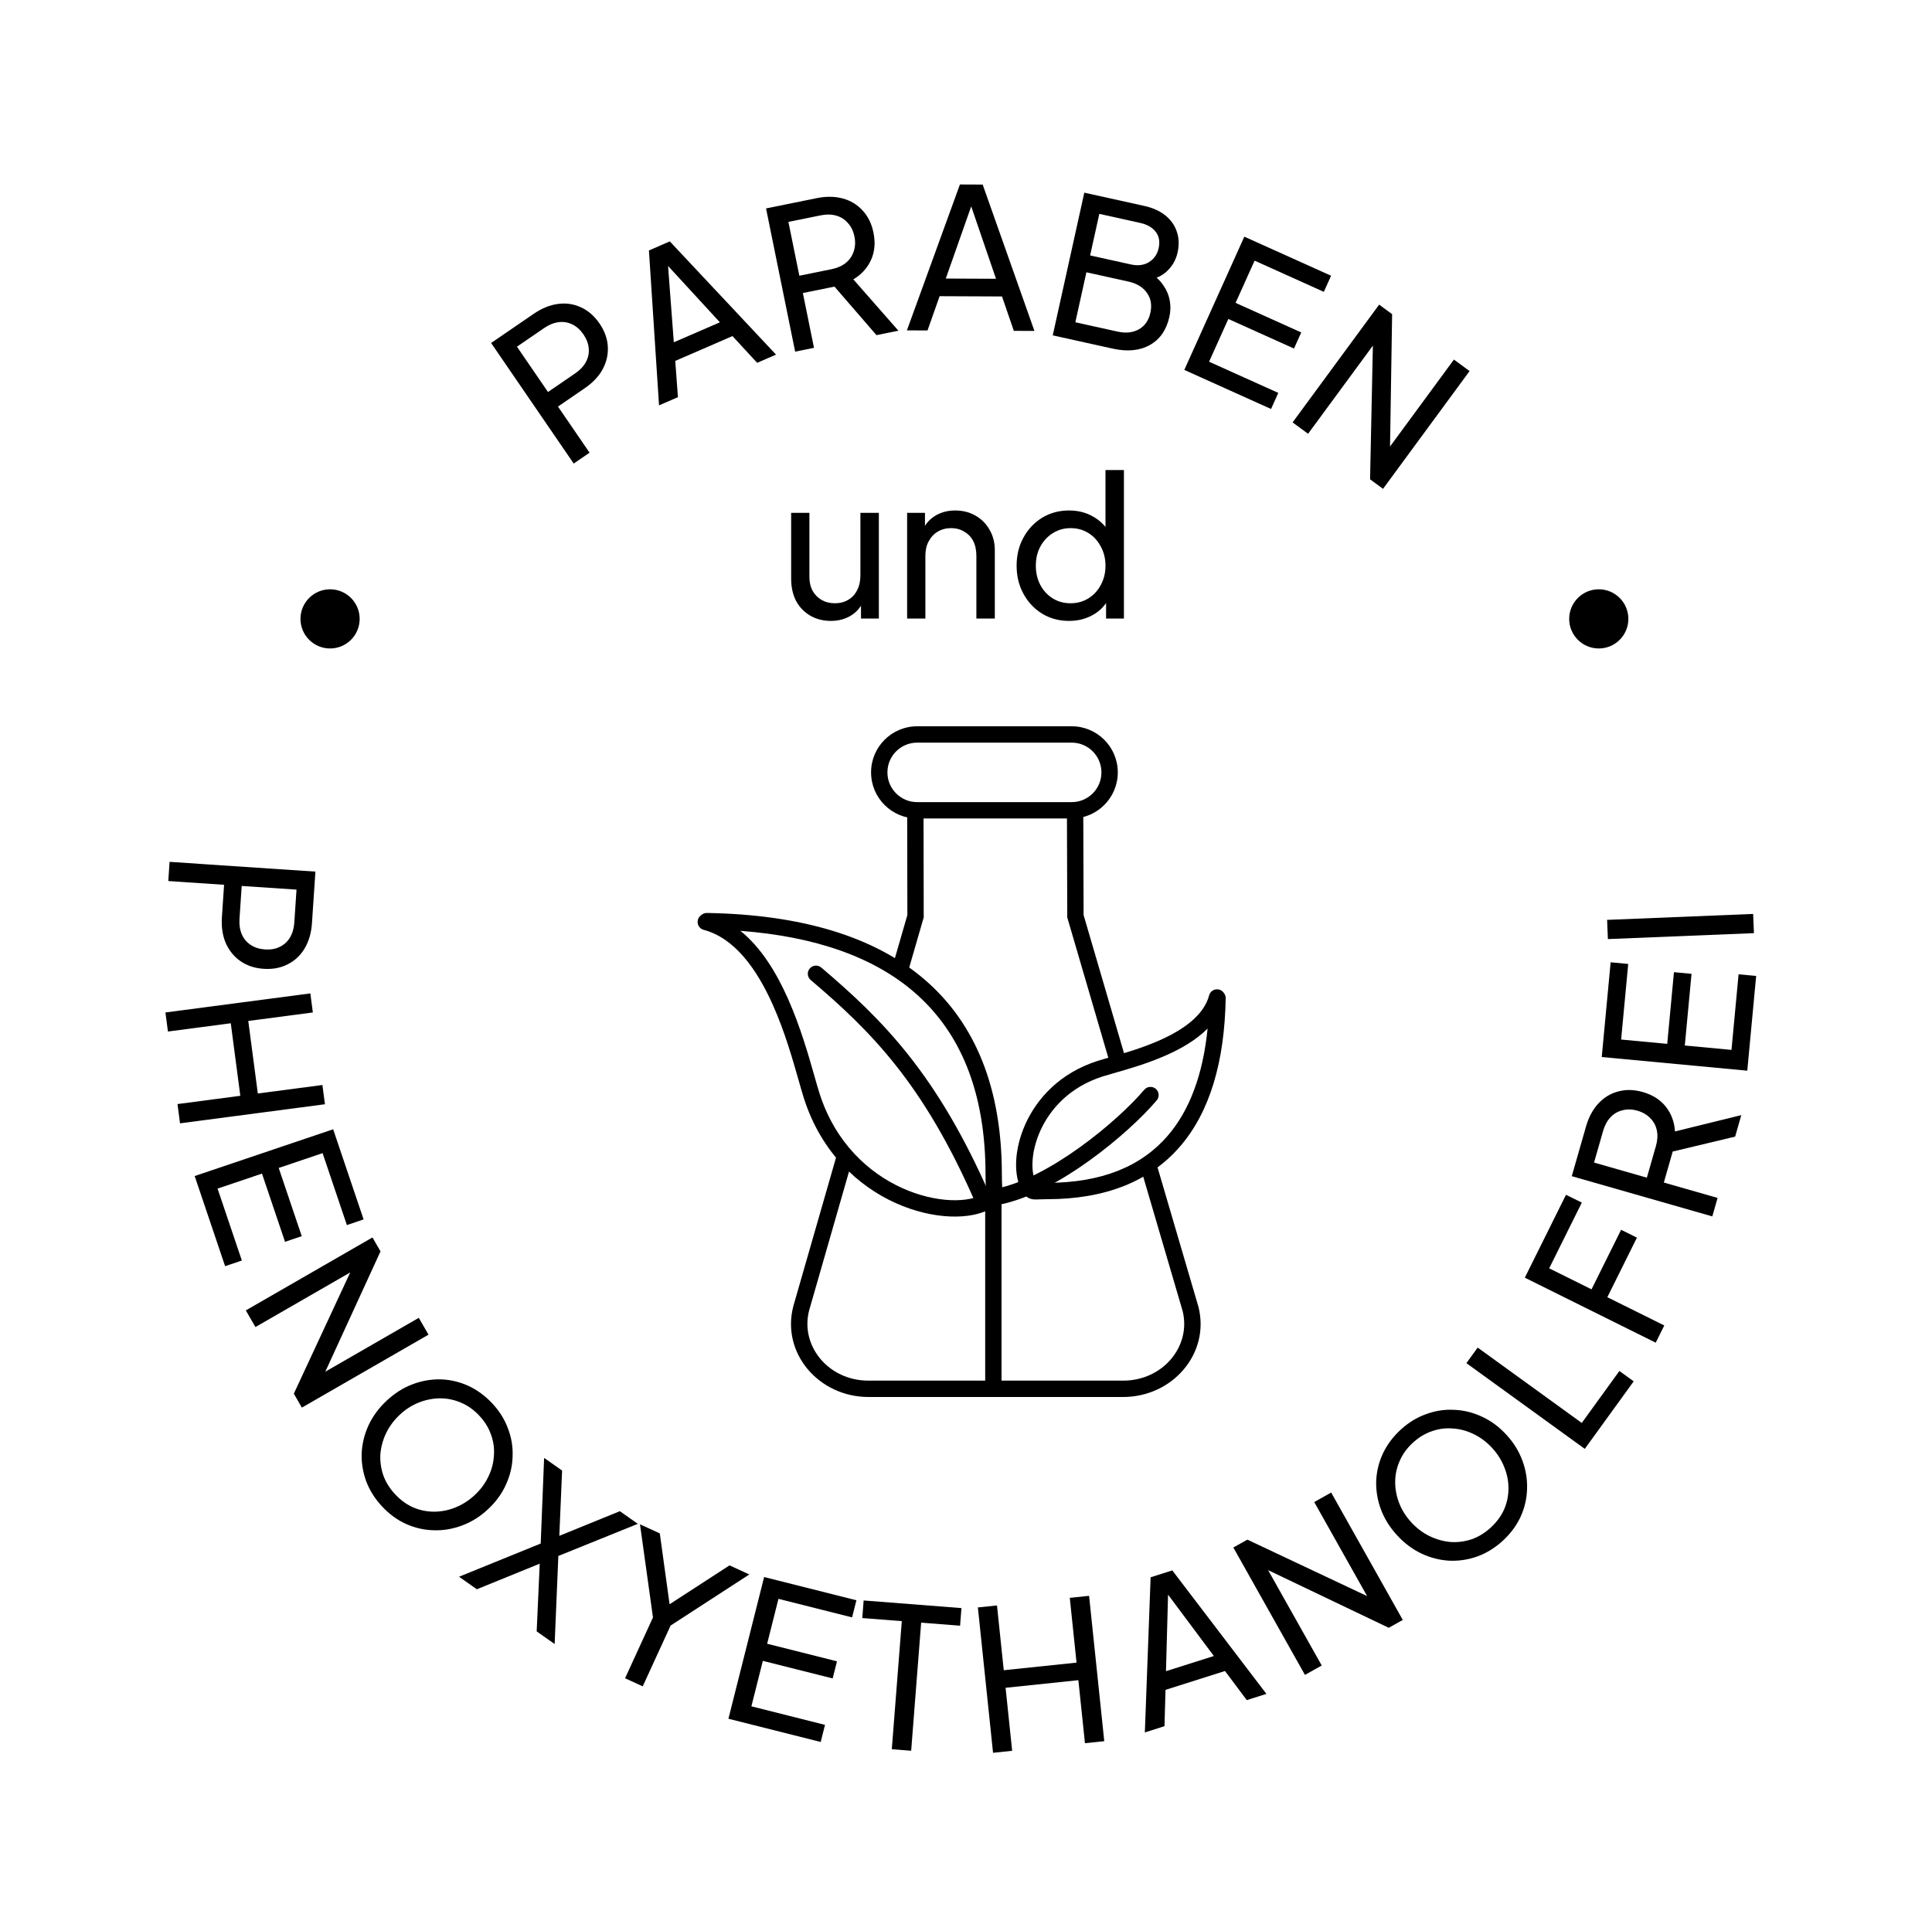 <?xml version="1.0" encoding="UTF-8"?> <svg xmlns="http://www.w3.org/2000/svg" width="131" height="130" viewBox="0 0 131 130" fill="none"><g id="Group 6"><path id="P" d="M38.9 31.436L33.3 23.26L36.186 21.283C36.728 20.912 37.273 20.688 37.824 20.613C38.374 20.537 38.892 20.611 39.38 20.837C39.874 21.057 40.297 21.423 40.648 21.935C40.999 22.447 41.188 22.974 41.214 23.515C41.243 24.043 41.125 24.554 40.861 25.047C40.599 25.527 40.193 25.955 39.644 26.331L37.834 27.572L39.976 30.7L38.9 31.436ZM37.157 26.584L39.001 25.321C39.33 25.095 39.573 24.838 39.729 24.548C39.885 24.258 39.949 23.951 39.92 23.627C39.892 23.302 39.772 22.987 39.562 22.679C39.346 22.365 39.095 22.139 38.808 22.002C38.516 21.858 38.206 21.807 37.88 21.848C37.553 21.889 37.225 22.022 36.896 22.248L35.052 23.511L37.157 26.584Z" fill="black"></path><path id="A" d="M44.686 27.49L44.001 16.985L45.416 16.37L52.619 24.049L51.337 24.605L49.666 22.792L45.786 24.476L45.968 26.934L44.686 27.49ZM45.688 23.213L48.812 21.858L44.913 17.618L45.255 17.47L45.688 23.213Z" fill="black"></path><path id="R" d="M53.915 23.847L51.942 14.135L55.371 13.439C56.014 13.308 56.604 13.315 57.14 13.46C57.676 13.604 58.125 13.875 58.486 14.272C58.856 14.668 59.103 15.169 59.226 15.778C59.366 16.465 59.31 17.082 59.059 17.631C58.809 18.179 58.409 18.618 57.861 18.947L60.916 22.426L59.429 22.727L56.202 18.998L57.15 19.322L54.438 19.872L55.193 23.588L53.915 23.847ZM54.2 18.699L56.39 18.254C56.772 18.177 57.092 18.035 57.349 17.829C57.605 17.623 57.784 17.365 57.884 17.055C57.992 16.743 58.01 16.405 57.935 16.04C57.86 15.666 57.712 15.361 57.492 15.126C57.279 14.879 57.014 14.711 56.697 14.622C56.38 14.532 56.031 14.526 55.648 14.604L53.458 15.049L54.2 18.699Z" fill="black"></path><path id="A_2" d="M61.493 22.405L65.088 12.51L66.631 12.517L70.14 22.443L68.743 22.437L67.942 20.105L63.711 20.087L62.89 22.411L61.493 22.405ZM64.129 18.891L67.534 18.906L65.669 13.457L66.042 13.459L64.129 18.891Z" fill="black"></path><path id="B" d="M71.382 22.743L73.522 13.066L77.588 13.965C78.168 14.094 78.643 14.308 79.013 14.607C79.391 14.909 79.651 15.275 79.792 15.706C79.943 16.13 79.961 16.602 79.847 17.121C79.741 17.598 79.52 18.003 79.183 18.337C78.856 18.664 78.43 18.884 77.906 18.995L78 18.511C78.381 18.759 78.677 19.043 78.888 19.362C79.109 19.674 79.252 20.015 79.316 20.383C79.382 20.743 79.374 21.109 79.291 21.481C79.094 22.373 78.653 23.011 77.969 23.396C77.284 23.78 76.448 23.863 75.461 23.645L71.382 22.743ZM72.914 21.855L75.772 22.487C76.334 22.612 76.818 22.56 77.223 22.332C77.628 22.103 77.888 21.729 78.002 21.21C78.117 20.69 78.039 20.241 77.769 19.864C77.5 19.477 77.084 19.222 76.521 19.097L73.664 18.465L72.914 21.855ZM73.916 17.322L76.683 17.934C77.151 18.038 77.557 17.987 77.902 17.781C78.249 17.567 78.47 17.248 78.564 16.824C78.661 16.382 78.593 16.013 78.359 15.716C78.125 15.419 77.774 15.219 77.306 15.116L74.54 14.504L73.916 17.322Z" fill="black"></path><path id="E" d="M80.302 25.086L84.372 16.05L90.255 18.7L89.763 19.792L85.069 17.677L83.779 20.54L88.231 22.545L87.739 23.637L83.288 21.631L81.982 24.53L86.676 26.645L86.184 27.736L80.302 25.086Z" fill="black"></path><path id="N" d="M87.645 28.645L93.514 20.659L94.393 21.305L94.239 31.13L93.811 30.881L98.584 24.385L99.645 25.165L93.777 33.151L92.898 32.505L93.105 22.653L93.501 22.878L88.696 29.417L87.645 28.645Z" fill="black"></path><path id="P_2" d="M11.498 58.448L21.387 59.11L21.153 62.601C21.109 63.256 20.947 63.823 20.666 64.302C20.385 64.781 20.005 65.142 19.527 65.385C19.048 65.638 18.498 65.743 17.879 65.702C17.259 65.66 16.729 65.483 16.288 65.169C15.855 64.864 15.527 64.456 15.303 63.943C15.088 63.44 15.003 62.856 15.047 62.192L15.194 60.002L11.411 59.749L11.498 58.448ZM16.389 60.082L16.239 62.312C16.213 62.71 16.265 63.061 16.396 63.363C16.526 63.665 16.728 63.905 17.001 64.083C17.273 64.261 17.595 64.363 17.967 64.388C18.347 64.413 18.68 64.356 18.965 64.215C19.259 64.074 19.491 63.863 19.661 63.581C19.831 63.299 19.929 62.959 19.956 62.561L20.105 60.331L16.389 60.082Z" fill="black"></path><path id="H" d="M11.217 68.662L21.043 67.369L21.213 68.661L16.834 69.238L17.482 74.157L21.861 73.581L22.033 74.886L12.207 76.18L12.035 74.874L16.295 74.313L15.647 69.394L11.387 69.955L11.217 68.662Z" fill="black"></path><path id="E_2" d="M13.2 79.755L22.59 76.584L24.654 82.697L23.52 83.08L21.873 78.202L18.898 79.207L20.46 83.832L19.326 84.215L17.764 79.59L14.752 80.607L16.399 85.485L15.264 85.868L13.2 79.755Z" fill="black"></path><path id="N_2" d="M16.669 88.867L25.256 83.919L25.8 84.864L21.704 93.795L21.412 93.395L28.397 89.371L29.055 90.512L20.468 95.46L19.923 94.514L24.079 85.579L24.351 85.945L17.32 89.996L16.669 88.867Z" fill="black"></path><path id="O" d="M25.908 102.163C25.43 101.651 25.072 101.087 24.836 100.47C24.606 99.847 24.502 99.21 24.524 98.558C24.552 97.913 24.704 97.284 24.982 96.673C25.267 96.055 25.678 95.495 26.215 94.992C26.76 94.483 27.346 94.111 27.976 93.875C28.605 93.639 29.242 93.528 29.888 93.544C30.54 93.566 31.162 93.712 31.756 93.983C32.355 94.261 32.897 94.659 33.381 95.177C33.866 95.695 34.22 96.262 34.444 96.879C34.68 97.495 34.785 98.126 34.757 98.772C34.741 99.417 34.594 100.046 34.316 100.658C34.045 101.276 33.637 101.84 33.093 102.348C32.555 102.851 31.965 103.22 31.323 103.456C30.694 103.692 30.054 103.799 29.402 103.777C28.756 103.761 28.13 103.618 27.525 103.347C26.931 103.076 26.392 102.681 25.908 102.163ZM26.792 101.336C27.168 101.738 27.581 102.037 28.033 102.234C28.491 102.425 28.961 102.52 29.444 102.517C29.94 102.515 30.42 102.418 30.885 102.227C31.362 102.036 31.798 101.756 32.193 101.386C32.588 101.017 32.894 100.604 33.11 100.147C33.332 99.696 33.458 99.227 33.487 98.738C33.529 98.25 33.466 97.774 33.3 97.311C33.14 96.841 32.872 96.405 32.497 96.004C32.127 95.608 31.714 95.315 31.256 95.124C30.805 94.927 30.331 94.829 29.835 94.831C29.352 94.834 28.875 94.928 28.404 95.113C27.934 95.298 27.501 95.575 27.106 95.944C26.711 96.314 26.402 96.73 26.179 97.193C25.963 97.65 25.834 98.123 25.792 98.611C25.763 99.099 25.829 99.578 25.989 100.048C26.155 100.511 26.423 100.941 26.792 101.336Z" fill="black"></path><path id="X" d="M31.125 106.929L36.663 104.677L36.894 98.87L38.113 99.728L37.903 104.672L37.446 104.35L42.029 102.484L43.247 103.342L37.859 105.52L37.608 111.492L36.39 110.635L36.619 105.525L37.076 105.847L32.332 107.779L31.125 106.929Z" fill="black"></path><path id="Y" d="M42.383 113.813L44.275 109.69L43.395 103.374L44.738 103.989L45.469 109.286L44.986 109.065L49.465 106.158L50.808 106.774L45.471 110.239L43.58 114.362L42.383 113.813Z" fill="black"></path><path id="E_3" d="M49.391 116.559L51.812 106.949L58.069 108.525L57.776 109.686L52.784 108.428L52.017 111.473L56.752 112.665L56.459 113.826L51.725 112.634L50.948 115.717L55.94 116.974L55.648 118.135L49.391 116.559Z" fill="black"></path><path id="T" d="M60.469 118.627L61.147 109.94L58.467 109.731L58.56 108.538L65.192 109.055L65.099 110.249L62.459 110.043L61.782 118.73L60.469 118.627Z" fill="black"></path><path id="H_2" d="M67.334 118.869L66.305 109.011L67.601 108.876L68.06 113.269L72.995 112.754L72.537 108.361L73.846 108.224L74.875 118.081L73.566 118.218L73.119 113.944L68.184 114.46L68.63 118.733L67.334 118.869Z" fill="black"></path><path id="A_3" d="M77.627 117.487L78.018 106.966L79.489 106.5L85.869 114.873L84.538 115.296L83.061 113.322L79.028 114.6L78.958 117.064L77.627 117.487ZM79.06 113.334L82.306 112.305L78.861 107.689L79.216 107.577L79.06 113.334Z" fill="black"></path><path id="N_3" d="M88.483 113.586L83.627 104.947L84.578 104.413L93.465 108.604L93.062 108.891L89.112 101.864L90.26 101.219L95.116 109.858L94.165 110.392L85.275 106.142L85.643 105.874L89.62 112.948L88.483 113.586Z" fill="black"></path><path id="O_2" d="M101.891 104.494C101.374 104.967 100.806 105.318 100.187 105.548C99.562 105.772 98.924 105.869 98.272 105.84C97.627 105.806 97 105.646 96.391 105.362C95.776 105.071 95.221 104.654 94.724 104.111C94.221 103.562 93.854 102.971 93.625 102.339C93.395 101.708 93.292 101.069 93.314 100.424C93.343 99.772 93.496 99.151 93.773 98.561C94.057 97.965 94.46 97.427 94.984 96.948C95.507 96.469 96.078 96.121 96.696 95.903C97.315 95.673 97.947 95.575 98.592 95.61C99.238 95.632 99.865 95.786 100.474 96.07C101.089 96.348 101.649 96.762 102.152 97.312C102.649 97.855 103.012 98.448 103.241 99.092C103.47 99.724 103.57 100.365 103.542 101.017C103.519 101.662 103.369 102.287 103.092 102.89C102.814 103.48 102.414 104.015 101.891 104.494ZM101.073 103.601C101.479 103.229 101.783 102.819 101.985 102.37C102.181 101.914 102.28 101.444 102.282 100.961C102.285 100.465 102.194 99.984 102.007 99.518C101.821 99.039 101.546 98.6 101.18 98.201C100.815 97.802 100.405 97.492 99.95 97.271C99.502 97.044 99.034 96.913 98.546 96.879C98.058 96.832 97.582 96.89 97.116 97.051C96.645 97.206 96.207 97.469 95.801 97.841C95.402 98.206 95.104 98.617 94.909 99.072C94.707 99.522 94.604 99.994 94.601 100.49C94.599 100.973 94.687 101.451 94.867 101.924C95.047 102.396 95.32 102.832 95.685 103.231C96.05 103.63 96.463 103.943 96.924 104.171C97.379 104.392 97.85 104.525 98.338 104.572C98.826 104.606 99.305 104.546 99.777 104.391C100.242 104.229 100.674 103.966 101.073 103.601Z" fill="black"></path><path id="L" d="M107.457 98.257L99.43 92.444L100.194 91.388L107.252 96.499L109.803 92.975L110.773 93.677L107.457 98.257Z" fill="black"></path><path id="F" d="M112.267 91.056L103.391 86.648L106.183 81.025L107.256 81.557L105.043 86.013L107.914 87.439L109.92 83.4L110.992 83.933L108.986 87.972L112.847 89.889L112.267 91.056Z" fill="black"></path><path id="R_2" d="M116.103 82.492L106.575 79.765L107.538 76.402C107.718 75.771 107.996 75.251 108.372 74.842C108.747 74.433 109.194 74.159 109.713 74.022C110.235 73.876 110.794 73.888 111.391 74.059C112.064 74.252 112.587 74.586 112.958 75.061C113.329 75.536 113.534 76.093 113.573 76.731L118.069 75.624L117.652 77.082L112.854 78.228L113.578 77.535L112.817 80.196L116.462 81.239L116.103 82.492ZM111.666 79.866L112.281 77.718C112.388 77.343 112.41 76.993 112.345 76.671C112.281 76.348 112.134 76.071 111.905 75.839C111.679 75.599 111.386 75.428 111.028 75.325C110.662 75.22 110.323 75.211 110.012 75.297C109.696 75.373 109.425 75.53 109.199 75.77C108.974 76.01 108.807 76.318 108.7 76.693L108.085 78.841L111.666 79.866Z" fill="black"></path><path id="E_4" d="M118.475 72.61L108.607 71.684L109.21 65.26L110.402 65.372L109.921 70.498L113.047 70.791L113.503 65.93L114.695 66.042L114.239 70.903L117.404 71.2L117.885 66.074L119.077 66.186L118.475 72.61Z" fill="black"></path><path id="I" d="M118.926 63.283L109.023 63.685L108.97 62.383L118.873 61.98L118.926 63.283Z" fill="black"></path><g id="und"><path id="Vector" d="M72.484 42.108C71.809 42.108 71.202 41.944 70.661 41.616C70.129 41.288 69.708 40.84 69.397 40.273C69.087 39.705 68.932 39.071 68.932 38.37C68.932 37.652 69.087 37.013 69.397 36.455C69.708 35.887 70.129 35.439 70.661 35.111C71.202 34.783 71.809 34.619 72.484 34.619C73.078 34.619 73.605 34.747 74.067 35.005C74.528 35.253 74.891 35.59 75.157 36.016L74.958 36.322V31.878H76.208V41.949H74.998V40.419L75.157 40.632C74.909 41.102 74.546 41.465 74.067 41.722C73.597 41.98 73.069 42.108 72.484 42.108ZM72.59 40.911C73.042 40.911 73.446 40.8 73.8 40.578C74.155 40.357 74.435 40.055 74.639 39.674C74.851 39.284 74.958 38.849 74.958 38.37C74.958 37.882 74.851 37.448 74.639 37.066C74.435 36.676 74.155 36.37 73.8 36.149C73.446 35.927 73.042 35.816 72.59 35.816C72.147 35.816 71.743 35.931 71.379 36.162C71.025 36.384 70.745 36.685 70.541 37.066C70.337 37.439 70.235 37.874 70.235 38.37C70.235 38.849 70.337 39.284 70.541 39.674C70.745 40.055 71.025 40.357 71.379 40.578C71.734 40.8 72.138 40.911 72.59 40.911Z" fill="black"></path><path id="Vector_2" d="M61.508 41.949V34.779H62.718V36.175L62.519 36.056C62.696 35.603 62.98 35.253 63.37 35.005C63.769 34.748 64.235 34.619 64.767 34.619C65.281 34.619 65.738 34.734 66.137 34.965C66.545 35.195 66.864 35.515 67.095 35.923C67.335 36.331 67.454 36.792 67.454 37.306V41.949H66.204V37.705C66.204 37.306 66.133 36.969 65.991 36.694C65.849 36.419 65.645 36.206 65.379 36.056C65.122 35.896 64.825 35.816 64.488 35.816C64.151 35.816 63.849 35.896 63.583 36.056C63.326 36.206 63.122 36.424 62.971 36.707C62.82 36.982 62.745 37.315 62.745 37.705V41.949H61.508Z" fill="black"></path><path id="Vector_3" d="M56.332 42.108C55.817 42.108 55.352 41.989 54.935 41.749C54.527 41.51 54.208 41.177 53.977 40.751C53.755 40.317 53.645 39.82 53.645 39.261V34.778H54.882V39.128C54.882 39.483 54.953 39.794 55.094 40.06C55.245 40.326 55.449 40.534 55.706 40.685C55.972 40.836 56.274 40.911 56.611 40.911C56.948 40.911 57.245 40.836 57.502 40.685C57.768 40.534 57.972 40.317 58.114 40.033C58.265 39.749 58.34 39.412 58.34 39.022V34.778H59.591V41.949H58.38V40.552L58.58 40.672C58.411 41.124 58.123 41.478 57.715 41.736C57.316 41.984 56.855 42.108 56.332 42.108Z" fill="black"></path></g><path id="Vector (Stroke)" fill-rule="evenodd" clip-rule="evenodd" d="M62.19 50.363C61.075 50.363 60.172 51.266 60.172 52.38C60.172 53.495 61.075 54.398 62.19 54.398H72.666C73.78 54.398 74.683 53.495 74.683 52.38C74.683 51.266 73.78 50.363 72.666 50.363H62.19ZM59.063 52.38C59.063 50.654 60.463 49.254 62.19 49.254H72.666C74.392 49.254 75.792 50.654 75.792 52.38C75.792 54.107 74.392 55.507 72.666 55.507H62.19C60.463 55.507 59.063 54.107 59.063 52.38Z" fill="black"></path><path id="Vector (Stroke)_2" fill-rule="evenodd" clip-rule="evenodd" d="M62.066 54.475C62.372 54.475 62.621 54.723 62.621 55.029L62.633 62.214L61.591 65.815C61.506 66.109 61.198 66.278 60.904 66.193C60.61 66.108 60.441 65.801 60.526 65.507L61.524 62.057L61.513 55.031C61.512 54.724 61.76 54.476 62.066 54.475Z" fill="black"></path><path id="Vector (Stroke)_3" fill-rule="evenodd" clip-rule="evenodd" d="M57.387 78.076C57.681 78.161 57.851 78.468 57.766 78.762L54.864 88.866C54.241 91.251 56.155 93.63 58.885 93.63H76.157C78.866 93.63 80.78 91.283 80.189 88.909L77.321 79.131C77.235 78.837 77.403 78.529 77.697 78.443C77.991 78.357 78.299 78.525 78.385 78.819L81.259 88.618L81.262 88.628C82.06 91.794 79.497 94.739 76.157 94.739H58.885C55.52 94.739 52.957 91.757 53.793 88.578L53.796 88.566L56.701 78.456C56.785 78.162 57.092 77.992 57.387 78.076Z" fill="black"></path><path id="Vector (Stroke)_4" fill-rule="evenodd" clip-rule="evenodd" d="M72.896 54.498C73.202 54.497 73.451 54.744 73.452 55.05L73.474 62.055L76.312 71.758C76.398 72.051 76.23 72.359 75.936 72.445C75.642 72.531 75.334 72.363 75.248 72.069L72.366 62.216L72.344 55.054C72.343 54.748 72.59 54.498 72.896 54.498Z" fill="black"></path><path id="Vector (Stroke)_5" fill-rule="evenodd" clip-rule="evenodd" d="M47.535 62.071C47.637 61.972 47.777 61.911 47.931 61.914C54.269 62.02 59.281 63.486 62.713 66.448C66.162 69.424 67.931 73.836 67.931 79.64C67.931 79.99 67.943 80.251 67.952 80.458L67.952 80.459C67.952 80.469 67.953 80.479 67.953 80.489C67.961 80.67 67.969 80.852 67.954 81.003C67.934 81.196 67.875 81.389 67.722 81.567C67.599 81.71 67.435 81.814 67.303 81.896C66.57 82.353 65.537 82.544 64.416 82.497C63.283 82.45 62.005 82.159 60.74 81.591C58.204 80.451 55.695 78.184 54.511 74.488L54.511 74.487C54.401 74.143 54.281 73.719 54.144 73.239C53.747 71.842 53.213 69.964 52.404 68.152C51.31 65.701 49.81 63.616 47.713 63.059C47.417 62.981 47.241 62.677 47.319 62.381C47.354 62.251 47.432 62.144 47.535 62.071ZM50.202 63.126C51.622 64.266 52.654 65.992 53.416 67.701C54.262 69.594 54.834 71.607 55.232 73.007C55.361 73.461 55.471 73.85 55.567 74.15C56.645 77.515 58.913 79.555 61.194 80.58C62.337 81.094 63.477 81.349 64.462 81.39C65.459 81.431 66.243 81.251 66.718 80.954L66.719 80.954C66.788 80.911 66.829 80.883 66.853 80.866C66.856 80.803 66.853 80.703 66.844 80.507L66.844 80.504C66.835 80.295 66.823 80.014 66.823 79.64C66.823 74.07 65.134 70.001 61.989 67.287C59.23 64.906 55.284 63.511 50.202 63.126Z" fill="black"></path><path id="Vector (Stroke)_6" fill-rule="evenodd" clip-rule="evenodd" d="M54.905 65.679C55.103 65.446 55.453 65.417 55.687 65.615C59.856 69.158 63.542 72.836 67.143 81.093C67.266 81.373 67.137 81.7 66.857 81.822C66.576 81.945 66.249 81.816 66.127 81.536C62.611 73.474 59.047 69.924 54.969 66.46C54.736 66.262 54.707 65.912 54.905 65.679Z" fill="black"></path><path id="Vector (Stroke)_7" fill-rule="evenodd" clip-rule="evenodd" d="M82.98 67.335C82.907 67.228 82.797 67.145 82.663 67.109C82.367 67.031 82.063 67.207 81.985 67.503C81.633 68.824 80.302 69.802 78.658 70.537C77.455 71.074 76.215 71.428 75.277 71.696C74.947 71.79 74.654 71.873 74.414 71.951C71.876 72.763 70.313 74.487 69.527 76.233C69.135 77.103 68.933 77.985 68.9 78.772C68.868 79.547 68.999 80.284 69.335 80.821L69.335 80.821L69.337 80.824L69.337 80.824C69.391 80.908 69.474 81.039 69.594 81.141C69.746 81.271 69.913 81.321 70.068 81.337C70.184 81.349 70.319 81.343 70.437 81.339C70.445 81.338 70.452 81.338 70.459 81.338L70.465 81.337C70.603 81.332 70.774 81.325 71.002 81.325C74.944 81.325 77.967 80.12 80.012 77.751C82.043 75.399 83.034 71.981 83.108 67.699C83.11 67.561 83.062 67.433 82.98 67.335ZM81.882 69.753C81.11 70.529 80.095 71.109 79.11 71.549C77.825 72.123 76.451 72.515 75.509 72.783C75.206 72.87 74.948 72.943 74.752 73.006L74.752 73.006C72.545 73.713 71.209 75.197 70.538 76.689C70.201 77.437 70.034 78.181 70.008 78.818C69.981 79.467 70.1 79.953 70.274 80.231C70.275 80.232 70.275 80.234 70.276 80.235C70.31 80.234 70.354 80.233 70.414 80.23L70.421 80.23C70.561 80.224 70.751 80.216 71.002 80.216C74.71 80.216 77.39 79.093 79.173 77.027C80.656 75.308 81.569 72.88 81.882 69.753Z" fill="black"></path><path id="Vector (Stroke)_8" fill-rule="evenodd" clip-rule="evenodd" d="M78.368 73.841C78.601 74.039 78.63 74.389 78.432 74.622C77.467 75.76 75.788 77.322 73.879 78.696C71.978 80.064 69.787 81.291 67.797 81.691C67.497 81.751 67.205 81.557 67.145 81.257C67.084 80.957 67.279 80.665 67.579 80.604C69.336 80.251 71.374 79.133 73.231 77.796C75.08 76.465 76.689 74.963 77.586 73.905C77.784 73.671 78.134 73.643 78.368 73.841Z" fill="black"></path><path id="Vector (Stroke)_9" fill-rule="evenodd" clip-rule="evenodd" d="M67.355 80.594C67.661 80.594 67.909 80.842 67.909 81.148V94.107C67.909 94.413 67.661 94.661 67.355 94.661C67.049 94.661 66.801 94.413 66.801 94.107V81.148C66.801 80.842 67.049 80.594 67.355 80.594Z" fill="black"></path><path id="Vector_4" d="M108.406 43.977C109.514 43.977 110.412 43.079 110.412 41.971C110.412 40.863 109.514 39.964 108.406 39.964C107.298 39.964 106.399 40.863 106.399 41.971C106.399 43.079 107.298 43.977 108.406 43.977Z" fill="black"></path><path id="Vector_5" d="M22.381 43.977C23.489 43.977 24.387 43.079 24.387 41.971C24.387 40.863 23.489 39.964 22.381 39.964C21.272 39.964 20.374 40.863 20.374 41.971C20.374 43.079 21.272 43.977 22.381 43.977Z" fill="black"></path></g></svg> 